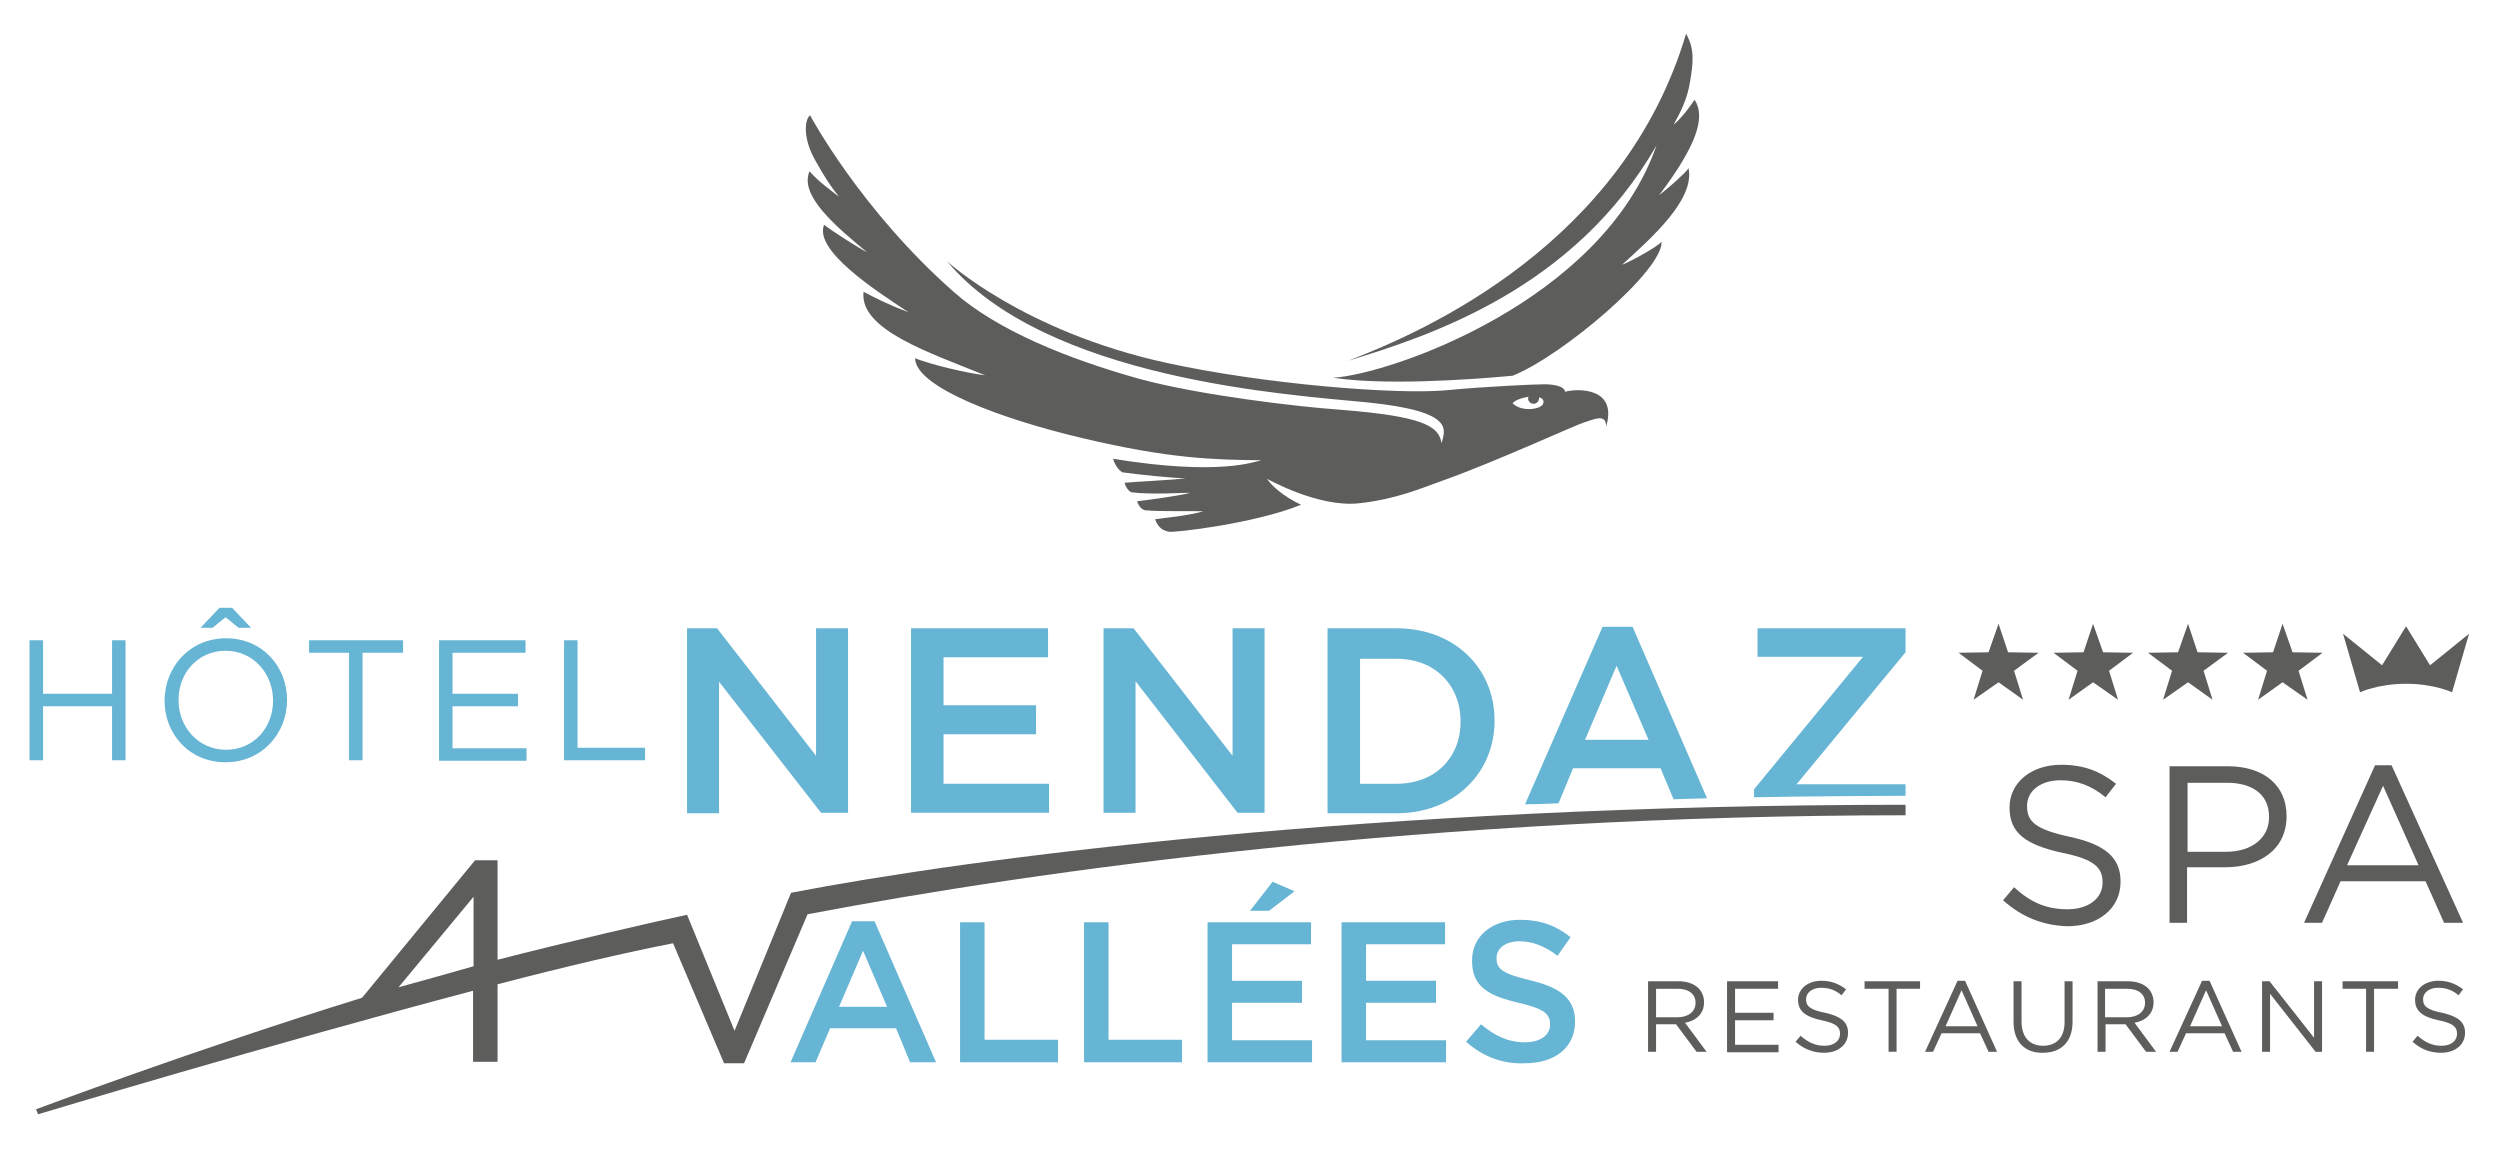 <svg xmlns="http://www.w3.org/2000/svg" xml:space="preserve" id="Calque_1" x="0" y="0" version="1.1" viewBox="0 0 185 85">
  <g id="g948" transform="matrix(.37 0 0 .37 -1.92 .686)">
    <g id="g8">
      <path id="path4" d="M344.1 18.1c-.6.9-2.4 3.5-4.2 5 1.3-2.4 2.7-4.9 3.3-8.6.6-3.7 1-6.5-.8-9.6-12.4 41.8-51.9 59.4-67.6 65.4 16.4-5 45.3-14.4 61.7-43.1-10.8 31.2-53.3 45.8-64.7 46.5 10.2 1.5 25.9.5 35.9-.4 10-4 30.1-21.1 29.8-26.8-1 1.1-5.9 3.8-7.9 4.6 5.8-5.3 14.6-13 13.3-19.3-.7 1-3.7 3.7-5.9 5.4 7.5-9.9 9.4-15.7 7.1-19.1z" class="st0" style="fill:#5d5d5c"/>
      <path id="path6" d="M318.2 76.5c-.1-1.2-2.6-1.5-4.1-1.5-1.5 0-11.4.4-19.7 1.2-9.9.9-36.4-1.2-56-5.5-28.7-6.3-43.8-20.3-43.8-20.3 19.8 23.7 68.7 26.7 83.8 28.2 18.2 1.8 15.7 5.6 15.1 8.2-.5-3.4-3.6-5.4-20.2-6.7-8.5-.6-28.2-2.9-40.3-6.2-14.3-4-28.4-9.7-37.1-17.4-18.7-16.5-28.7-35.3-28.7-35.3-1.2 1-1.4 4.9 1.2 9.3 1.8 3.2 2.9 4.9 4.6 7-1.5-1.2-4-2.9-5.9-5.1-2.1 4.8 5.1 10.9 11.5 16.2-1.6-.8-7.1-4.3-8.6-5.5-2 5.1 9.9 12.9 16.9 17.5-3.7-1.4-6.4-2.7-9-4.1-.9 7.6 13.3 12.2 24.3 16.7-3.4-.4-10.4-2-14-3.4.1 5.8 17.4 12.2 33.6 16 17.3 4.1 26.2 4.3 35.7 4.4-1.3.2-8.2 3.2-29.7-.3.4 1.3 1 2.1 1.8 2.7 2.7.4 10.3 1.2 12.7 1.2-3.1.4-10.5.7-12.2.9.3 1 .7 1.5 1.3 1.9 3.8.5 10.4.1 11.9.1-2.7.7-9 1.5-10.7 1.7.4 1.2 1.1 1.7 1.6 1.8 3.2.3 8.6.1 11.7.2-3.6 1-7.9 1.3-9.7 1.6.7 1.9 1.8 2.3 2.8 2.5 1 .2 17-1.6 26.4-5.4-3.6-1.7-6-3.9-6.8-5.2 0 0 10.2 5.8 18.4 4.9 7.4-.8 12.4-3 16.9-4.6 10.4-3.7 26.7-11.2 28.2-11.6 1.5-.4 4.4-2 4.3.9 2.4-7.9-5.7-7.7-8.2-7zm-10.5 2.3s.6-.9 3.2-1.3c0 .1-.1.2-.1.3 0 .6.5 1.1 1.1 1.1.6 0 1.1-.5 1.1-1.1v-.2s1.4.3.7 1.5c-.8 1-4.3 1.4-6-.3z" class="st0" style="fill:#5d5d5c"/>
    </g>
    <g id="g12">
      <path id="path10" d="m491.2 131.2-4.8-7.8-4.8 7.8-7.8-6.3 3.4 11.7s3.6-1.7 9.2-1.7 9.2 1.7 9.2 1.7l3.4-11.7z" class="st0" style="fill:#5d5d5c"/>
    </g>
    <path id="polygon14" d="m399.9 138.1 1.8-5.8-4.8-3.6 6-.1 2-5.7 1.9 5.7 6.1.1-4.9 3.6 1.8 5.8-4.9-3.5z" class="st0" style="fill:#5d5d5c"/>
    <path id="polygon16" d="m418.9 138.1 1.8-5.8-4.8-3.6 6-.1 1.9-5.7 2 5.7 6 .1-4.8 3.6 1.8 5.8-5-3.5z" class="st0" style="fill:#5d5d5c"/>
    <path id="polygon18" d="m437.8 138.1 1.8-5.8-4.8-3.6 6-.1 2-5.7 1.9 5.7 6.1.1-4.9 3.6 1.8 5.8-4.9-3.5z" class="st0" style="fill:#5d5d5c"/>
    <path id="polygon20" d="m456.8 138.1 1.8-5.8-4.8-3.6 6-.1 1.9-5.7 2 5.7 6 .1-4.8 3.6 1.8 5.8-5-3.5z" class="st0" style="fill:#5d5d5c"/>
    <g id="g44">
      <path id="path22" d="M334.8 194.4h6.1c1.7 0 3.1.5 4 1.4.7.7 1.1 1.7 1.1 2.8 0 2.3-1.6 3.7-3.8 4.1l4.3 5.8h-2l-4.1-5.5h-4v5.5h-1.6zm5.9 7.2c2.1 0 3.6-1.1 3.6-2.9 0-1.7-1.3-2.8-3.6-2.8h-4.3v5.7z" class="st0" style="fill:#5d5d5c"/>
      <path id="path24" d="M350.6 194.4h10.2v1.5h-8.6v4.8h7.7v1.5h-7.7v4.9h8.7v1.5h-10.3z" class="st0" style="fill:#5d5d5c"/>
      <path id="path26" d="m364.3 206.5 1-1.2c1.5 1.3 2.9 2 4.8 2s3.1-1 3.1-2.4c0-1.3-.7-2.1-3.7-2.7-3.2-.7-4.7-1.8-4.7-4.1 0-2.2 2-3.8 4.6-3.8 2.1 0 3.5.6 5 1.7l-.9 1.2c-1.3-1.1-2.6-1.5-4.1-1.5-1.8 0-3 1-3 2.3 0 1.3.7 2.1 3.8 2.7 3.1.7 4.6 1.8 4.6 4 0 2.4-2 4-4.8 4-2.1 0-4-.7-5.7-2.2z" class="st0" style="fill:#5d5d5c"/>
      <path id="path28" d="M382.8 195.9h-4.7v-1.5h11.1v1.5h-4.7v12.6h-1.6v-12.6z" class="st0" style="fill:#5d5d5c"/>
      <path id="path30" d="M396.7 194.3h1.5l6.4 14.2h-1.7l-1.7-3.7h-7.7l-1.7 3.7h-1.6zm4 9.1-3.2-7.2-3.2 7.2z" class="st0" style="fill:#5d5d5c"/>
      <path id="path32" d="M407.9 202.6v-8.2h1.6v8.1c0 3 1.6 4.8 4.3 4.8 2.6 0 4.3-1.6 4.3-4.7v-8.2h1.6v8.1c0 4.1-2.4 6.2-5.9 6.2-3.5.1-5.9-2.1-5.9-6.1z" class="st0" style="fill:#5d5d5c"/>
      <path id="path34" d="M424.7 194.4h6.1c1.7 0 3.1.5 4 1.4.7.7 1.1 1.7 1.1 2.8 0 2.3-1.6 3.7-3.8 4.1l4.3 5.8h-2l-4.1-5.5h-4v5.5h-1.6zm5.9 7.2c2.1 0 3.6-1.1 3.6-2.9 0-1.7-1.3-2.8-3.6-2.8h-4.4v5.7z" class="st0" style="fill:#5d5d5c"/>
      <path id="path36" d="M445.6 194.3h1.5l6.4 14.2h-1.7l-1.7-3.7h-7.7l-1.7 3.7h-1.6zm4 9.1-3.2-7.2-3.2 7.2z" class="st0" style="fill:#5d5d5c"/>
      <path id="path38" d="M457.6 194.4h1.5l8.9 11.3v-11.3h1.6v14.1h-1.3l-9.1-11.6v11.6h-1.6z" class="st0" style="fill:#5d5d5c"/>
      <path id="path40" d="M478.4 195.9h-4.7v-1.5h11.1v1.5H480v12.6h-1.6z" class="st0" style="fill:#5d5d5c"/>
      <path id="path42" d="m487.7 206.5 1-1.2c1.5 1.3 2.9 2 4.8 2s3.1-1 3.1-2.4c0-1.3-.7-2.1-3.7-2.7-3.2-.7-4.7-1.8-4.7-4.1 0-2.2 2-3.8 4.6-3.8 2.1 0 3.5.6 5 1.7l-.9 1.2c-1.3-1.1-2.6-1.5-4.1-1.5-1.8 0-3 1-3 2.3 0 1.3.7 2.1 3.8 2.7 3.1.7 4.6 1.8 4.6 4 0 2.4-2 4-4.8 4-2.2 0-4-.7-5.7-2.2z" class="st0" style="fill:#5d5d5c"/>
    </g>
    <g id="g52">
      <path id="path46" d="m405.8 178.2 2.2-2.6c3.3 3 6.4 4.4 10.7 4.4 4.2 0 7-2.2 7-5.3v-.1c0-2.9-1.6-4.6-8.1-5.9-7.2-1.6-10.5-3.9-10.5-9v-.1c0-4.9 4.3-8.5 10.3-8.5 4.6 0 7.8 1.3 11 3.8l-2.1 2.7c-2.9-2.4-5.8-3.4-9-3.4-4.1 0-6.7 2.2-6.7 5.1v.1c0 3 1.6 4.6 8.5 6.1 7 1.5 10.2 4.1 10.2 8.9v.1c0 5.4-4.5 8.9-10.7 8.9-5-.2-9.1-1.9-12.8-5.2z" class="st0" style="fill:#5d5d5c"/>
      <path id="path48" d="M439.1 151.4h11.7c7.1 0 11.7 3.8 11.7 9.9v.1c0 6.8-5.6 10.2-12.3 10.2h-7.6v11.1h-3.5zm11.3 17.1c5.2 0 8.6-2.8 8.6-6.9v-.1c0-4.5-3.4-6.8-8.4-6.8h-7.9v13.8z" class="st0" style="fill:#5d5d5c"/>
      <path id="path50" d="M480.2 151.2h3.3l14.3 31.5H494l-3.7-8.3h-17l-3.7 8.3H466Zm8.7 20-7.1-15.9-7.2 15.9z" class="st0" style="fill:#5d5d5c"/>
    </g>
    <g id="g72">
      <path id="path54" d="M11.1 126.2h2.7v10.7h13.8v-10.7h2.7v24h-2.7v-10.8H13.8v10.8h-2.7z" class="st1" style="fill:#67b5d4"/>
      <path id="path56" d="M38.1 138.3c0-6.7 5-12.5 12.3-12.5 7.3 0 12.2 5.7 12.2 12.3v.1c0 6.6-5 12.4-12.3 12.4-7.3 0-12.2-5.7-12.2-12.3zm21.7 0c0-5.5-4-10-9.5-10s-9.4 4.4-9.4 9.8v.1c0 5.4 4 9.9 9.5 9.9s9.4-4.4 9.4-9.8zm-10.7-18.6h2.5l3.8 4h-2.5l-2.6-2.1-2.6 2.1h-2.4z" class="st1" style="fill:#67b5d4"/>
      <path id="path58" d="M75.1 128.7H67v-2.5h18.8v2.5h-8.1v21.5H75v-21.5z" class="st1" style="fill:#67b5d4"/>
      <path id="path60" d="M93 126.2h17.3v2.5H95.7v8.2h13.1v2.5H95.7v8.4h14.8v2.5H93Z" class="st1" style="fill:#67b5d4"/>
      <path id="path62" d="M118 126.2h2.7v21.5h13.5v2.5H118Z" class="st1" style="fill:#67b5d4"/>
      <path id="path64" d="M142.6 123.8h6l19.8 25.5v-25.5h6.4v36.9h-5.4L149 134.5v26.3h-6.4z" class="st1" style="fill:#67b5d4"/>
      <path id="path66" d="M187.4 123.8h27.4v5.8h-20.9v9.6h18.5v5.8h-18.5v9.9H215v5.8h-27.6z" class="st1" style="fill:#67b5d4"/>
      <path id="path68" d="M225.9 123.8h6l19.8 25.5v-25.5h6.4v36.9h-5.4l-20.4-26.3v26.3h-6.4z" class="st1" style="fill:#67b5d4"/>
      <path id="path70" d="M270.7 123.8h13.8c11.6 0 19.6 8 19.6 18.4v.1c0 10.4-8 18.5-19.6 18.5h-13.8zm6.5 6v25.1h7.3c7.7 0 12.8-5.2 12.8-12.4v-.1c0-7.2-5.1-12.5-12.8-12.5h-7.3z" class="st1" style="fill:#67b5d4"/>
    </g>
    <path id="path74" d="m316.9 158.8 2.9-7h17.5l2.6 6.2c2.2-.1 4.5-.1 6.7-.2l-14.9-34.3h-6L310.2 159c2.2 0 4.4-.1 6.7-.2zm11.6-27.5 6.4 14.8h-12.7z" class="st1" style="fill:#67b5d4"/>
    <path id="path76" d="M356 157.6c9.8-.2 26.7-.3 30.3-.3V155h-21.8l21.8-26.4v-4.8h-29.6v5.7h21.1L356 156Z" class="st1" style="fill:#67b5d4"/>
    <path id="path78" d="M197.2 182.6h4.9v23.5h14.7v4.5h-19.6z" class="st1" style="fill:#67b5d4"/>
    <path id="path80" d="M222 182.6h4.9v23.5h14.7v4.5H222Z" class="st1" style="fill:#67b5d4"/>
    <path id="path82" d="M246.7 182.6h20.7v4.4h-15.8v7.3h14v4.4h-14v7.5h16v4.4h-20.9zm13-8.1 4.4 1.9-5.1 3.9h-3.8z" class="st1" style="fill:#67b5d4"/>
    <path id="path84" d="M273.5 182.6h20.7v4.4h-15.8v7.3h14v4.4h-14v7.5h16v4.4h-20.9z" class="st1" style="fill:#67b5d4"/>
    <path id="path86" d="m298.4 206.5 3-3.5c2.7 2.3 5.4 3.6 8.8 3.6 3 0 5-1.4 5-3.5v-.1c0-2-1.1-3.1-6.3-4.3-6-1.4-9.3-3.2-9.3-8.4v-.1c0-4.8 4-8.1 9.6-8.1 4.1 0 7.3 1.2 10.1 3.5l-2.6 3.7c-2.5-1.9-5-2.9-7.6-2.9-2.9 0-4.6 1.5-4.6 3.3v.1c0 2.2 1.3 3.1 6.7 4.4 5.9 1.4 9 3.6 9 8.2v.1c0 5.2-4.1 8.3-10 8.3-4.4.2-8.4-1.3-11.8-4.3z" class="st1" style="fill:#67b5d4"/>
    <path id="path88" d="m163.4 176.7-11.3 27.6-9.5-23.2c-5.3 1.1-25.2 5.7-37.9 9v-19.9h-4.5l-22.6 27.5C44.3 208 12.4 220 12.4 220l.4 1s46.8-14.1 87-24.7v14.2h4.9V195c13.4-3.5 25.8-6.4 35.1-8.2l10.2 24h4l12.7-29.8c46.1-8.8 125.3-19.8 219.6-19.8v-2.1c-106.6 0-187.8 10.8-222.9 17.6zm-78.5 18.9 15-18.1v13.9c-4.9 1.4-9.9 2.8-15 4.2z" class="st0" style="fill:#5d5d5c"/>
    <path id="path90" d="m175.6 182.4-12.3 28.2h5l2.9-6.8h13.2l2.8 6.8h5.2l-12.3-28.2zm-2.6 17.1 4.8-11.2 4.8 11.2z" class="st1" style="fill:#67b5d4"/>
  </g>
</svg>
